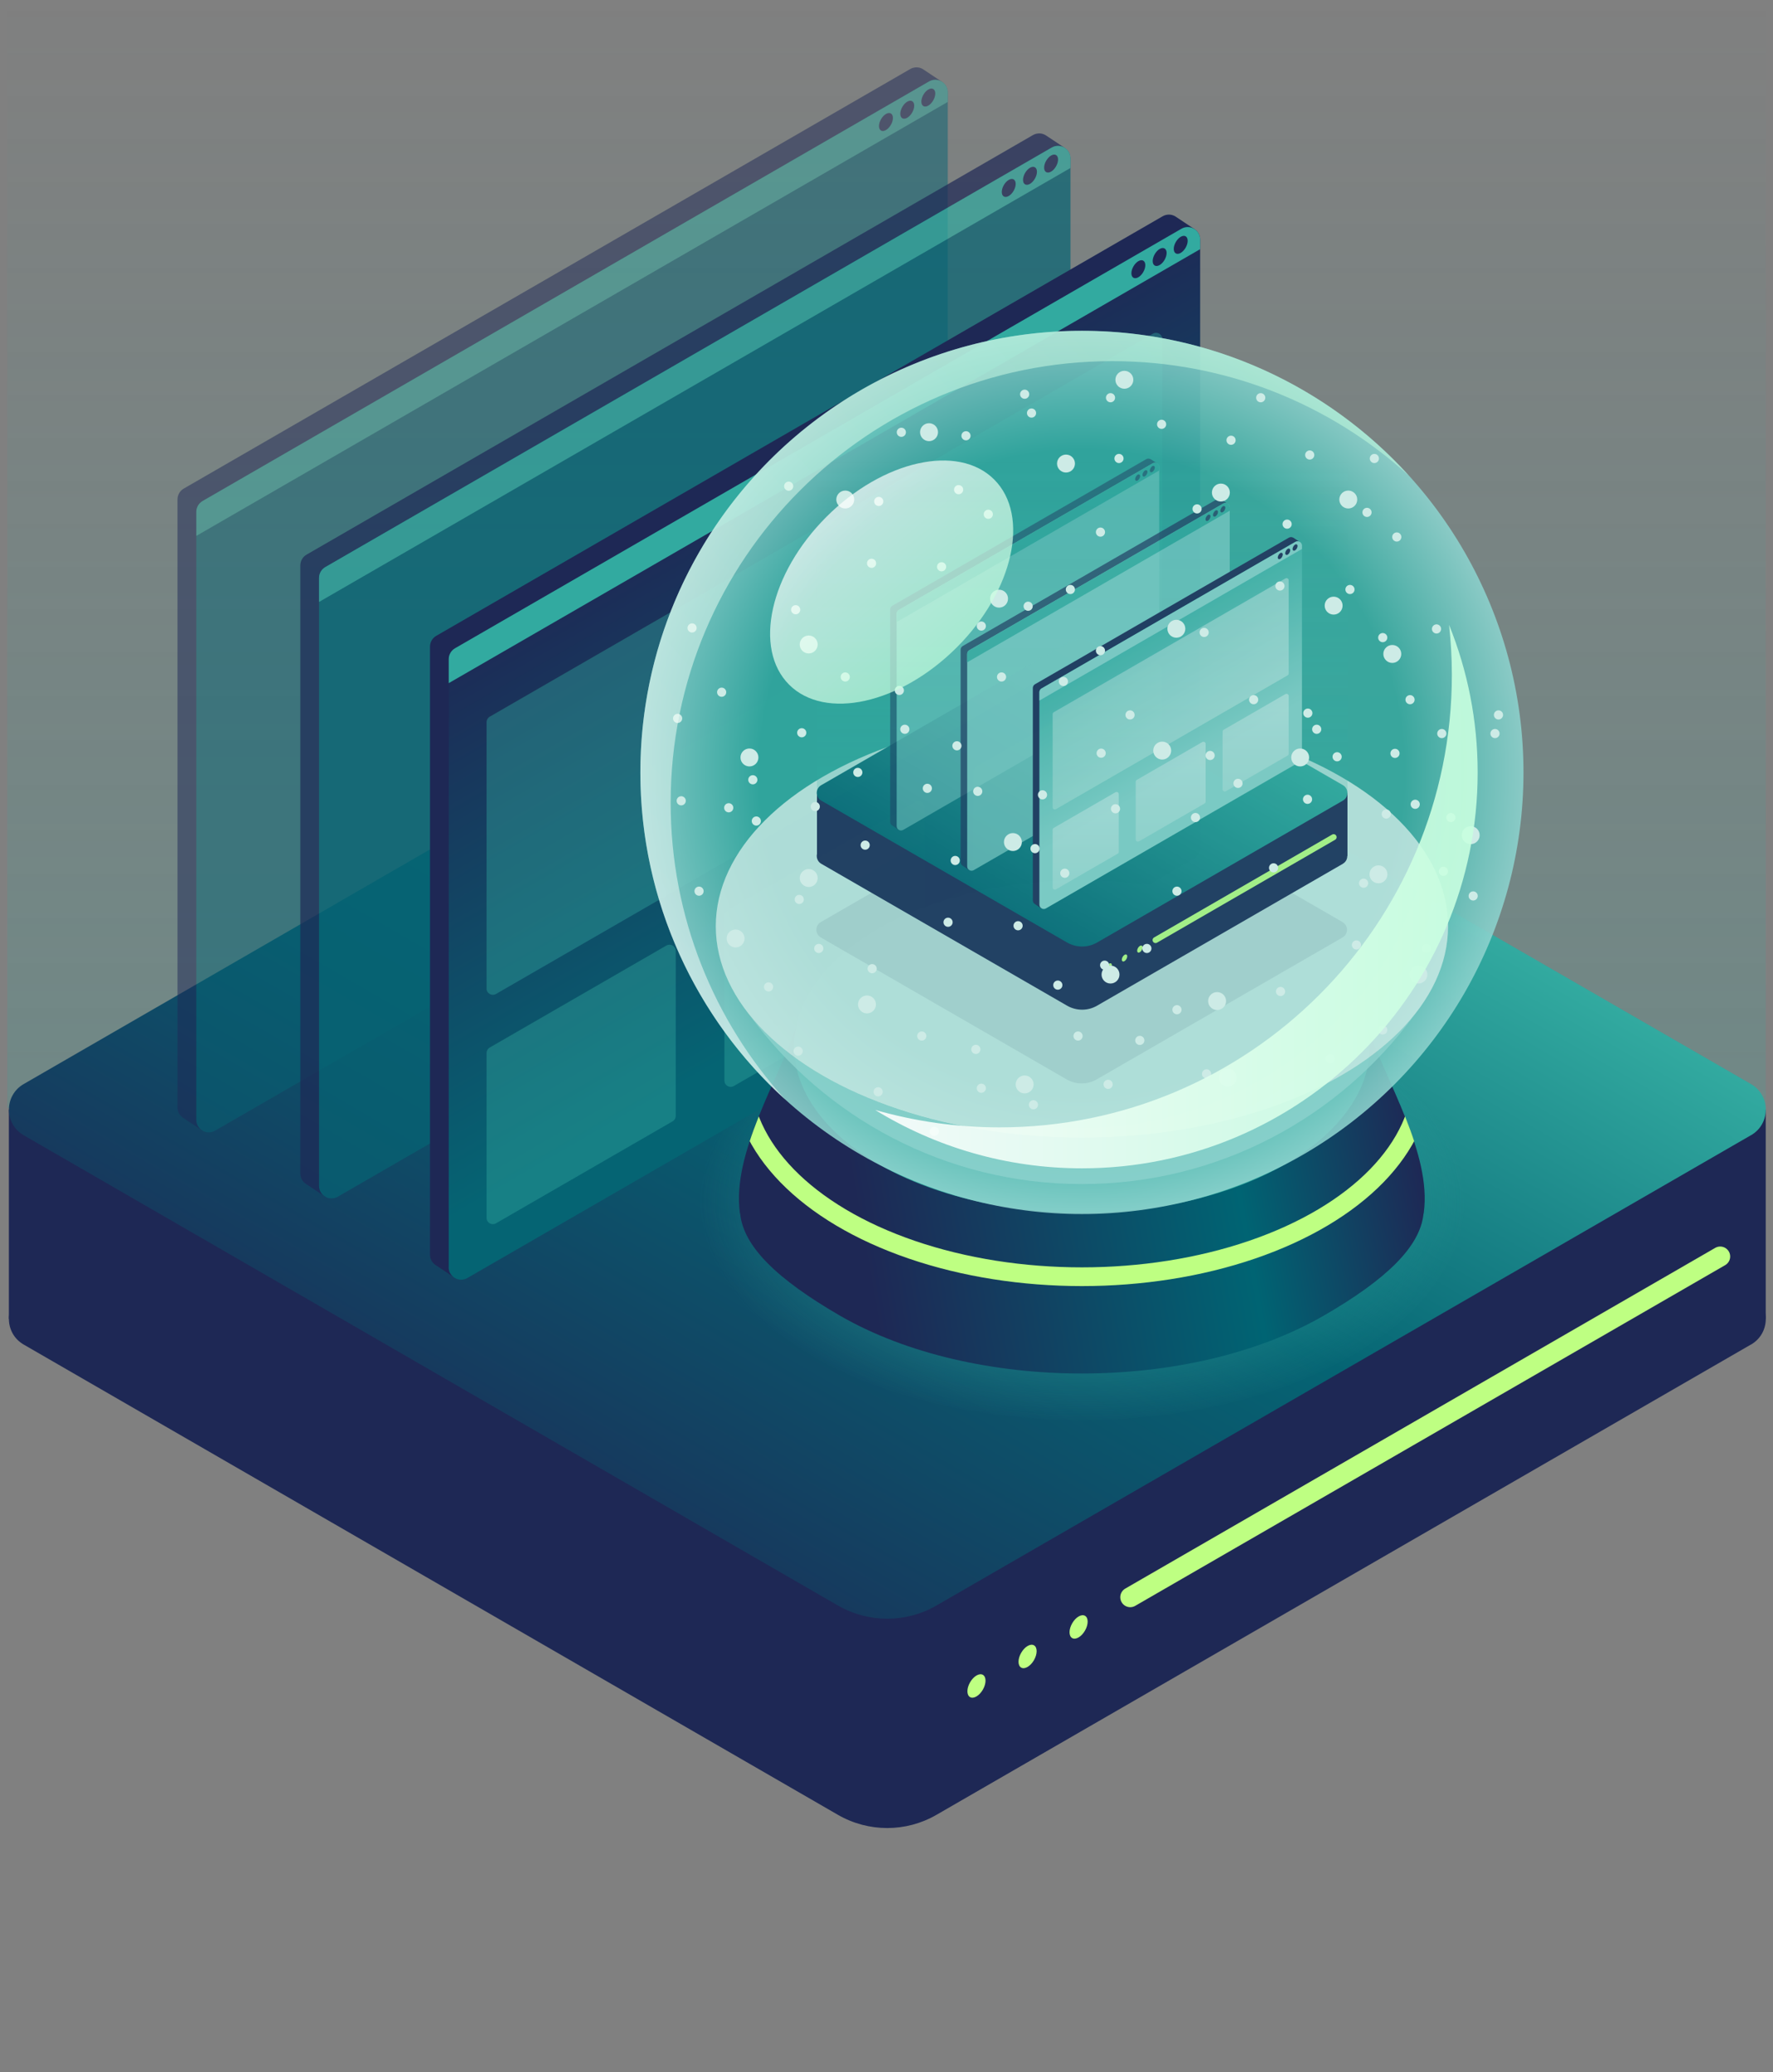 <?xml version="1.0" encoding="UTF-8"?><svg id="a" xmlns="http://www.w3.org/2000/svg" xmlns:xlink="http://www.w3.org/1999/xlink" viewBox="0 0 178 208"><rect x="0" y="0" width="178" height="208" fill="#808080" stroke="none"/><defs><linearGradient id="b" x1="89" y1="0" x2="89" y2="111.21" gradientUnits="userSpaceOnUse"><stop offset="0" stop-color="#32aaa0" stop-opacity="0"/><stop offset=".61" stop-color="#32aaa0" stop-opacity=".62"/><stop offset="1" stop-color="#32aaa0"/></linearGradient><linearGradient id="c" x1="111.87" y1="71.91" x2="66.29" y2="150.85" gradientUnits="userSpaceOnUse"><stop offset="0" stop-color="#30a49a"/><stop offset="0" stop-color="#32aaa0"/><stop offset=".5" stop-color="#056473"/><stop offset="1" stop-color="#163a5e"/></linearGradient><radialGradient id="d" cx="-119.49" cy="101.34" fx="-119.49" fy="101.34" r="31.42" gradientTransform="translate(124.29 9.91) rotate(-30) scale(1 .87) skewX(26.56)" gradientUnits="userSpaceOnUse"><stop offset="0" stop-color="#32aaa0"/><stop offset="1" stop-color="#32aaa0" stop-opacity="0"/></radialGradient><linearGradient id="e" x1="82.77" y1="-1039.61" x2="82.77" y2="-1098.18" gradientTransform="translate(0 1192.94) rotate(-30) scale(1.15 .87) skewX(-23.41)" gradientUnits="userSpaceOnUse"><stop offset="0" stop-color="#056473"/><stop offset="1" stop-color="#1e2855"/></linearGradient><linearGradient id="f" x1="74.53" y1="123.13" x2="141.67" y2="111.29" gradientUnits="userSpaceOnUse"><stop offset=".17" stop-color="#1e2855"/><stop offset=".73" stop-color="#006473"/><stop offset="1" stop-color="#1e2855"/></linearGradient><clipPath id="g"><path d="M137.32,103.07c-1.56-4.7-16.01-5.16-28.7-4.27-12.69-.89-27.13-.43-28.7,4.27-1.79,5.38-6.45,12.72-5.64,18.66,.59,4.32,17.46,11.23,34.34,11.23,16.87,0,33.75-6.91,34.34-11.23,.81-5.94-3.85-13.28-5.64-18.66Z" style="fill:none;"/></clipPath><radialGradient id="h" cx="108.62" cy="77.53" fx="108.62" fy="77.53" r="44.33" gradientUnits="userSpaceOnUse"><stop offset=".73" stop-color="#32aaa0"/><stop offset="1" stop-color="#8cd2cd"/></radialGradient><linearGradient id="i" x1="108.64" y1="46.01" x2="108.64" y2="79.56" xlink:href="#b"/><linearGradient id="j" x1="115.53" y1="67.67" x2="101.76" y2="91.5" gradientUnits="userSpaceOnUse"><stop offset="0" stop-color="#30a49a"/><stop offset="0" stop-color="#32aaa0"/><stop offset="1" stop-color="#056473"/></linearGradient><linearGradient id="k" x1="117.53" y1="-1062.75" x2="117.53" y2="-1042.29" gradientTransform="translate(0 1192.94) rotate(-30) scale(1.15 .87) skewX(-23.41)" gradientUnits="userSpaceOnUse"><stop offset="0" stop-color="#32aaa0"/><stop offset="1" stop-color="#8cd2cd"/></linearGradient><linearGradient id="l" x1="117.53" y1="58.04" x2="117.53" y2="81.25" gradientUnits="userSpaceOnUse"><stop offset="0" stop-color="#fff"/><stop offset="1" stop-color="#cdebe6"/></linearGradient><linearGradient id="m" x1="109" y1="79.49" x2="109" y2="89.3" xlink:href="#l"/><linearGradient id="n" y1="74.46" y2="84.48" xlink:href="#l"/><linearGradient id="o" x1="126.06" y1="69.64" x2="126.06" y2="79.44" xlink:href="#l"/><linearGradient id="p" x1="83.53" y1="51.29" x2="95.5" y2="65.56" gradientTransform="translate(67.53 -46.18) rotate(45)" gradientUnits="userSpaceOnUse"><stop offset="0" stop-color="#fff"/><stop offset="1" stop-color="#c7ffdf"/></linearGradient><linearGradient id="q" x1="62.34" y1="92.38" x2="128.22" y2="33.06" gradientTransform="matrix(1, 0, 0, 1, 0, 0)" xlink:href="#p"/><linearGradient id="r" x1="87.86" y1="89.99" x2="148.35" y2="89.99" gradientUnits="userSpaceOnUse"><stop offset="0" stop-color="#fff"/><stop offset="1" stop-color="#c7ffdf"/></linearGradient></defs><g><rect x=".73" y="0" width="176.54" height="111.21" style="fill:url(#b); opacity:.2;"/><g><g><rect x="148.27" y="111.38" width="29" height="21.01" style="fill:#1e2855;"/><rect x=".89" y="111.38" width="29" height="21.01" style="fill:#1e2855;"/><path d="M175.78,134.96l-81.76,47.2c-3.06,1.77-6.83,1.77-9.9,0L2.38,134.96c-1.98-1.14-1.98-4,0-5.14l85.22-49.2c.92-.53,2.05-.53,2.97,0l85.22,49.2c1.98,1.14,1.98,4,0,5.14Z" style="fill:#1e2855;"/><path d="M175.78,113.95l-81.76,47.2c-3.06,1.77-6.83,1.77-9.9,0L2.38,113.95c-1.98-1.14-1.98-4,0-5.14L84.13,61.61c3.06-1.77,6.83-1.77,9.9,0l81.76,47.2c1.98,1.14,1.98,4,0,5.14Z" style="fill:url(#c);"/><line x1="172.7" y1="126.12" x2="113.47" y2="160.32" style="fill:none; stroke:#beff82; stroke-linecap:round; stroke-miterlimit:10; stroke-width:2px;"/><ellipse cx="98.03" cy="169.23" rx="1.29" ry=".74" transform="translate(-97.54 169.51) rotate(-60)" style="fill:#beff82;"/><ellipse cx="103.16" cy="166.27" rx="1.29" ry=".74" transform="translate(-92.41 172.47) rotate(-60)" style="fill:#beff82;"/><ellipse cx="108.29" cy="163.31" rx="1.29" ry=".74" transform="translate(-87.29 175.43) rotate(-60)" style="fill:#beff82;"/></g><g style="opacity:.5;"><path d="M94.55,8.2l-1.82-1.21s-.03-.02-.05-.03l-.04-.03h0c-.18-.1-.39-.17-.61-.17-.22,0-.44,.05-.65,.17L18.45,49.04c-.39,.22-.63,.64-.63,1.09v61.03c0,.45,.23,.82,.56,1.04h0s1.99,1.33,1.99,1.33l.45-1.79-.1-.07,71.92-41.52c.39-.22,.63-.64,.63-1.09V9.48l.33,.23,.95-1.51Z" style="fill:#1e2855;"/><g><path d="M19.71,112.41V51.38c0-.45,.24-.86,.63-1.09L93.27,8.18c.84-.48,1.88,.12,1.88,1.09v61.03c0,.45-.24,.86-.63,1.09L21.59,113.49c-.84,.48-1.88-.12-1.88-1.09Z" style="fill:#056473;"/><path d="M95.15,10.23L19.71,53.79v-2.41c0-.45,.24-.86,.63-1.09L93.27,8.18c.84-.48,1.88,.12,1.88,1.09v.97Z" style="fill:#32aaa0;"/><g><ellipse cx="93.2" cy="9.79" rx=".99" ry=".57" transform="translate(38.12 85.61) rotate(-60)" style="fill:#1e2855;"/><ellipse cx="91.08" cy="11.02" rx=".99" ry=".57" transform="translate(36 84.38) rotate(-60)" style="fill:#1e2855;"/><ellipse cx="88.95" cy="12.24" rx=".99" ry=".57" transform="translate(33.87 83.16) rotate(-60)" style="fill:#1e2855;"/></g></g></g><g style="opacity:.7;"><path d="M106.87,14.83l-1.82-1.21s-.03-.02-.05-.03l-.04-.03h0c-.18-.1-.39-.17-.61-.17-.22,0-.44,.05-.65,.17L30.78,55.67c-.39,.22-.63,.64-.63,1.09v61.03c0,.45,.23,.82,.56,1.04h0s1.99,1.33,1.99,1.33l.45-1.79-.1-.07,71.92-41.52c.39-.22,.63-.64,.63-1.09V16.11l.33,.23,.95-1.51Z" style="fill:#1e2855;"/><g><path d="M32.03,119.04V58.01c0-.45,.24-.86,.63-1.09L105.59,14.81c.84-.48,1.88,.12,1.88,1.09v61.03c0,.45-.24,.86-.63,1.09L33.91,120.12c-.84,.48-1.88-.12-1.88-1.09Z" style="fill:#056473;"/><path d="M107.47,16.86L32.03,60.42v-2.41c0-.45,.24-.86,.63-1.09L105.59,14.81c.84-.48,1.88,.12,1.88,1.09v.97Z" style="fill:#32aaa0;"/><g><ellipse cx="105.53" cy="16.42" rx=".99" ry=".57" transform="translate(38.54 99.6) rotate(-60)" style="fill:#1e2855;"/><ellipse cx="103.4" cy="17.65" rx=".99" ry=".57" transform="translate(36.42 98.37) rotate(-60)" style="fill:#1e2855;"/><ellipse cx="101.28" cy="18.87" rx=".99" ry=".57" transform="translate(34.29 97.14) rotate(-60)" style="fill:#1e2855;"/></g></g></g><ellipse cx="108.57" cy="120.33" rx="38.48" ry="22.21" style="fill:url(#d);"/><g><path d="M119.89,22.98l-1.82-1.21s-.03-.02-.05-.03l-.04-.03h0c-.18-.1-.39-.17-.61-.17-.22,0-.44,.05-.65,.17L43.8,63.82c-.39,.22-.63,.64-.63,1.09v61.03c0,.45,.23,.82,.56,1.04h0s1.99,1.33,1.99,1.33l.45-1.79-.1-.07,71.92-41.52c.39-.22,.63-.64,.63-1.09V24.26l.33,.23,.95-1.51Z" style="fill:#1e2855;"/><g><g><path d="M45.05,127.19v-61.03c0-.45,.24-.86,.63-1.09L118.61,22.96c.84-.48,1.88,.12,1.88,1.09v61.03c0,.45-.24,.86-.63,1.09l-72.94,42.11c-.84,.48-1.88-.12-1.88-1.09Z" style="fill:url(#e);"/><path d="M116.38,61.33L49.79,99.77c-.42,.24-.94-.06-.94-.54v-26.75c0-.22,.12-.43,.31-.54L115.75,33.49c.42-.24,.94,.06,.94,.54v26.75c0,.22-.12,.43-.31,.54Z" style="fill:#32aaa0; opacity:.4;"/><path d="M67.53,112.55l-17.74,10.24c-.42,.24-.94-.06-.94-.54v-16.56c0-.22,.12-.43,.31-.54l17.74-10.24c.42-.24,.94,.06,.94,.54v16.56c0,.22-.12,.43-.31,.54Z" style="fill:#32aaa0; opacity:.4;"/><path d="M92.5,98.14l-18.83,10.87c-.42,.24-.94-.06-.94-.54v-16.56c0-.22,.12-.43,.31-.54l18.83-10.87c.42-.24,.94,.06,.94,.54v16.56c0,.22-.12,.43-.31,.54Z" style="fill:#32aaa0; opacity:.4;"/><path d="M116.38,84.35l-17.74,10.24c-.42,.24-.94-.06-.94-.54v-16.56c0-.22,.12-.43,.31-.54l17.74-10.24c.42-.24,.94,.06,.94,.54v16.56c0,.22-.12,.43-.31,.54Z" style="fill:#32aaa0; opacity:.4;"/></g><path d="M120.49,25.01L45.05,68.57v-2.41c0-.45,.24-.86,.63-1.09L118.61,22.96c.84-.48,1.88,.12,1.88,1.09v.97Z" style="fill:#32aaa0;"/><g><ellipse cx="118.54" cy="24.57" rx=".99" ry=".57" transform="translate(37.99 114.95) rotate(-60)" style="fill:#1e2855;"/><ellipse cx="116.42" cy="25.8" rx=".99" ry=".57" transform="translate(35.87 113.72) rotate(-60)" style="fill:#1e2855;"/><ellipse cx="114.29" cy="27.02" rx=".99" ry=".57" transform="translate(33.74 112.49) rotate(-60)" style="fill:#1e2855;"/></g></g></g></g></g><g><path d="M137.32,103.07c-1.56-4.7-16.01-5.16-28.7-4.27-12.69-.89-27.13-.43-28.7,4.27-1.79,5.38-6.45,12.72-5.64,18.66,0,.04,.02,.08,.03,.11,.34,3.27,3.68,6.55,10.02,10.22,13.41,7.74,35.15,7.74,48.56,0,6.34-3.66,9.67-6.94,10.02-10.2,0-.04,.03-.09,.03-.13,.81-5.94-3.85-13.28-5.64-18.66Z" style="fill:url(#f);"/><ellipse cx="108.62" cy="105.04" rx="28.9" ry="16.69" style="fill:#32aaa0;"/><g style="clip-path:url(#g);"><ellipse cx="108.62" cy="107.9" rx="34.17" ry="20.25" style="fill:none; stroke:#beff82; stroke-miterlimit:10; stroke-width:1.88px;"/></g></g><circle cx="108.62" cy="77.53" r="44.33" style="fill:url(#h); opacity:.9;"/><g style="opacity:.8;"><path d="M134.62,107.98c-14.36,8.29-37.64,8.29-51.99,0-3.16-1.82-5.62-3.89-7.39-6.11,7.52,10.29,19.67,16.98,33.38,16.98s25.88-6.69,33.39-16.99c-1.77,2.21-4.23,4.29-7.39,6.12Z" style="fill:#8cd2cd;"/><ellipse cx="108.62" cy="92.97" rx="36.76" ry="21.23" style="fill:#cdebe6;"/><g><path d="M134.78,94.1l-24.69,14.25c-.92,.53-2.06,.53-2.99,0l-24.69-14.25c-.6-.35-.6-1.21,0-1.55l24.69-14.25c.92-.53,2.06-.53,2.99,0l24.69,14.25c.6,.35,.6,1.21,0,1.55Z" style="fill:#1e2855; opacity:.1;"/><rect x="82.02" y="46.01" width="53.26" height="33.55" style="fill:url(#i); opacity:.2;"/><g><rect x="126.52" y="79.58" width="8.76" height="6.34" style="fill:#1e2855;"/><rect x="82.02" y="79.58" width="8.76" height="6.34" style="fill:#1e2855;"/><path d="M134.82,86.7l-24.69,14.25c-.92,.53-2.06,.53-2.99,0l-24.69-14.25c-.6-.35-.6-1.21,0-1.55l25.73-14.86c.28-.16,.62-.16,.9,0l25.73,14.86c.6,.35,.6,1.21,0,1.55Z" style="fill:#1e2855;"/><path d="M134.82,80.36l-24.69,14.25c-.92,.53-2.06,.53-2.99,0l-24.69-14.25c-.6-.35-.6-1.21,0-1.55l24.69-14.25c.92-.53,2.06-.53,2.99,0l24.69,14.25c.6,.35,.6,1.21,0,1.55Z" style="fill:url(#j);"/><line x1="133.89" y1="84.03" x2="116.01" y2="94.36" style="fill:none; stroke:#beff82; stroke-linecap:round; stroke-miterlimit:10; stroke-width:.6px;"/><ellipse cx="111.35" cy="97.05" rx=".39" ry=".22" transform="translate(-28.37 144.95) rotate(-60)" style="fill:#beff82;"/><ellipse cx="112.9" cy="96.16" rx=".39" ry=".22" transform="translate(-26.83 145.85) rotate(-60)" style="fill:#beff82;"/><ellipse cx="114.44" cy="95.26" rx=".39" ry=".22" transform="translate(-25.28 146.74) rotate(-60)" style="fill:#beff82;"/></g><g style="opacity:.5;"><path d="M116.17,46.52l-.63-.42s-.01,0-.02-.01h-.01s0,0,0,0c-.06-.04-.14-.06-.21-.06-.08,0-.15,.02-.23,.06l-25.48,14.71c-.14,.08-.22,.22-.22,.38v21.32c0,.16,.08,.29,.2,.36h0s.69,.46,.69,.46l.16-.63-.04-.02,25.12-14.5c.14-.08,.22-.22,.22-.38v-20.81l.11,.08,.33-.53Z" style="fill:#1e2855;"/><g><path d="M90.02,82.92v-21.32c0-.16,.08-.3,.22-.38l25.48-14.71c.29-.17,.66,.04,.66,.38v21.32c0,.16-.08,.3-.22,.38l-25.48,14.71c-.29,.17-.66-.04-.66-.38Z" style="fill:#8cd2cd;"/><path d="M116.37,47.23l-26.35,15.21v-.84c0-.16,.08-.3,.22-.38l25.48-14.71c.29-.17,.66,.04,.66,.38v.34Z" style="fill:#32aaa0;"/><g><ellipse cx="115.69" cy="47.08" rx=".35" ry=".2" transform="translate(17.07 123.73) rotate(-60)" style="fill:#1e2855;"/><ellipse cx="114.95" cy="47.51" rx=".35" ry=".2" transform="translate(16.33 123.31) rotate(-60)" style="fill:#1e2855;"/><ellipse cx="114.21" cy="47.94" rx=".35" ry=".2" transform="translate(15.59 122.88) rotate(-60)" style="fill:#1e2855;"/></g></g></g><g style="opacity:.7;"><path d="M123.24,50.56l-.63-.42s-.01,0-.02-.01h-.01s0,0,0,0c-.06-.04-.14-.06-.21-.06-.08,0-.15,.02-.23,.06l-25.48,14.71c-.14,.08-.22,.22-.22,.38v21.32c0,.16,.08,.29,.2,.36h0s.69,.46,.69,.46l.16-.63-.04-.02,25.12-14.5c.14-.08,.22-.22,.22-.38v-20.81l.11,.08,.33-.53Z" style="fill:#1e2855;"/><g><path d="M97.1,86.96v-21.32c0-.16,.08-.3,.22-.38l25.48-14.71c.29-.17,.66,.04,.66,.38v21.32c0,.16-.08,.3-.22,.38l-25.48,14.71c-.29,.17-.66-.04-.66-.38Z" style="fill:#8cd2cd;"/><path d="M123.45,51.27l-26.35,15.21v-.84c0-.16,.08-.3,.22-.38l25.48-14.71c.29-.17,.66,.04,.66,.38v.34Z" style="fill:#32aaa0;"/><g><ellipse cx="122.77" cy="51.11" rx=".35" ry=".2" transform="translate(17.12 131.88) rotate(-60)" style="fill:#1e2855;"/><ellipse cx="122.03" cy="51.54" rx=".35" ry=".2" transform="translate(16.38 131.45) rotate(-60)" style="fill:#1e2855;"/><ellipse cx="121.28" cy="51.97" rx=".35" ry=".2" transform="translate(15.63 131.02) rotate(-60)" style="fill:#1e2855;"/></g></g></g><g><path d="M130.49,54.4l-.63-.42s-.01,0-.02-.01h-.01s0,0,0,0c-.06-.04-.14-.06-.21-.06-.08,0-.15,.02-.23,.06l-25.48,14.71c-.14,.08-.22,.22-.22,.38v21.32c0,.16,.08,.29,.2,.36h0s.69,.46,.69,.46l.16-.63-.04-.02,25.12-14.5c.14-.08,.22-.22,.22-.38v-20.81l.11,.08,.33-.53Z" style="fill:#1e2855;"/><g><g><path d="M104.35,90.8v-21.32c0-.16,.08-.3,.22-.38l25.48-14.71c.29-.17,.66,.04,.66,.38v21.32c0,.16-.08,.3-.22,.38l-25.48,14.71c-.29,.17-.66-.04-.66-.38Z" style="fill:url(#k);"/><path d="M129.27,67.79l-23.26,13.43c-.15,.08-.33-.02-.33-.19v-9.35c0-.08,.04-.15,.11-.19l23.26-13.43c.15-.08,.33,.02,.33,.19v9.35c0,.08-.04,.15-.11,.19Z" style="fill:url(#l); opacity:.4;"/><path d="M112.21,85.69l-6.2,3.58c-.15,.08-.33-.02-.33-.19v-5.79c0-.08,.04-.15,.11-.19l6.2-3.58c.15-.08,.33,.02,.33,.19v5.79c0,.08-.04,.15-.11,.19Z" style="fill:url(#m); opacity:.4;"/><path d="M120.93,80.65l-6.58,3.8c-.15,.08-.33-.02-.33-.19v-5.79c0-.08,.04-.15,.11-.19l6.58-3.8c.15-.08,.33,.02,.33,.19v5.79c0,.08-.04,.15-.11,.19Z" style="fill:url(#n); opacity:.4;"/><path d="M129.27,75.84l-6.2,3.58c-.15,.08-.33-.02-.33-.19v-5.79c0-.08,.04-.15,.11-.19l6.2-3.58c.15-.08,.33,.02,.33,.19v5.79c0,.08-.04,.15-.11,.19Z" style="fill:url(#o); opacity:.4;"/></g><path d="M130.7,55.11l-26.35,15.21v-.84c0-.16,.08-.3,.22-.38l25.48-14.71c.29-.17,.66,.04,.66,.38v.34Z" style="fill:#8cd2cd;"/><g><ellipse cx="130.02" cy="54.95" rx=".35" ry=".2" transform="translate(17.42 140.08) rotate(-60)" style="fill:#1e2855;"/><ellipse cx="129.28" cy="55.38" rx=".35" ry=".2" transform="translate(16.68 139.65) rotate(-60)" style="fill:#1e2855;"/><ellipse cx="128.54" cy="55.81" rx=".35" ry=".2" transform="translate(15.93 139.22) rotate(-60)" style="fill:#1e2855;"/></g></g></g></g></g><g><circle cx="139.78" cy="65.64" r=".9" style="fill:#cdebe6;"/><circle cx="135.36" cy="50.14" r=".9" style="fill:#cdebe6;"/><circle cx="147.65" cy="83.83" r=".9" style="fill:#cdebe6;"/><circle cx="142.4" cy="97.82" r=".9" style="fill:#cdebe6;"/><circle cx="116.68" cy="75.34" r=".9" style="fill:#cdebe6;"/><circle cx="133.89" cy="60.79" r=".9" style="fill:#cdebe6;"/><circle cx="112.88" cy="38.12" r=".9" style="fill:#cdebe6;"/><circle cx="138.39" cy="87.76" r=".9" style="fill:#cdebe6;"/><circle cx="100.3" cy="60.09" r=".9" style="fill:#cdebe6;"/><circle cx="73.85" cy="94.2" r=".9" style="fill:#cdebe6;"/><circle cx="101.69" cy="84.52" r=".9" style="fill:#cdebe6;"/><circle cx="122.19" cy="100.48" r=".9" style="fill:#cdebe6;"/><circle cx="123.26" cy="108.16" r=".9" style="fill:#cdebe6;"/><circle cx="111.49" cy="97.82" r=".9" style="fill:#cdebe6;"/><circle cx="81.19" cy="88.13" r=".9" style="fill:#cdebe6;"/><circle cx="130.53" cy="76.03" r=".9" style="fill:#cdebe6;"/><circle cx="118.1" cy="63.11" r=".9" style="fill:#cdebe6;"/><circle cx="122.57" cy="49.44" r=".9" style="fill:#cdebe6;"/><circle cx="93.27" cy="43.38" r=".9" style="fill:#cdebe6;"/><circle cx="107.02" cy="46.53" r=".9" style="fill:#cdebe6;"/><circle cx="81.19" cy="64.69" r=".9" style="fill:#cdebe6;"/><circle cx="84.86" cy="50.14" r=".9" style="fill:#cdebe6;"/><circle cx="75.24" cy="76.03" r=".9" style="fill:#cdebe6;"/><circle cx="87.04" cy="100.82" r=".9" style="fill:#cdebe6;"/><circle cx="102.87" cy="108.85" r=".9" style="fill:#cdebe6;"/></g><g><circle cx="140.23" cy="53.9" r=".46" style="fill:#cdebe6;"/><circle cx="137.98" cy="46.02" r=".46" style="fill:#cdebe6;"/><circle cx="144.22" cy="63.13" r=".46" style="fill:#cdebe6;"/><circle cx="141.56" cy="70.23" r=".46" style="fill:#cdebe6;"/><circle cx="128.5" cy="58.82" r=".46" style="fill:#cdebe6;"/><circle cx="137.24" cy="51.43" r=".46" style="fill:#cdebe6;"/><circle cx="126.57" cy="39.92" r=".46" style="fill:#cdebe6;"/><circle cx="138.82" cy="64" r=".46" style="fill:#cdebe6;"/><circle cx="120.18" cy="51.08" r=".46" style="fill:#cdebe6;"/><circle cx="102.87" cy="39.57" r=".46" style="fill:#cdebe6;"/><circle cx="106.76" cy="68.4" r=".46" style="fill:#cdebe6;"/><circle cx="120.89" cy="63.48" r=".46" style="fill:#cdebe6;"/><circle cx="131.3" cy="71.58" r=".46" style="fill:#cdebe6;"/><circle cx="132.19" cy="73.2" r=".46" style="fill:#cdebe6;"/><circle cx="125.86" cy="70.23" r=".46" style="fill:#cdebe6;"/><circle cx="110.48" cy="65.31" r=".46" style="fill:#cdebe6;"/><circle cx="135.53" cy="59.17" r=".46" style="fill:#cdebe6;"/><circle cx="129.22" cy="52.61" r=".46" style="fill:#cdebe6;"/><circle cx="131.49" cy="45.67" r=".46" style="fill:#cdebe6;"/><circle cx="116.62" cy="42.59" r=".46" style="fill:#cdebe6;"/><circle cx="123.59" cy="44.19" r=".46" style="fill:#cdebe6;"/><circle cx="150.09" cy="73.63" r=".46" style="fill:#cdebe6;"/><circle cx="110.48" cy="53.41" r=".46" style="fill:#cdebe6;"/><circle cx="111.49" cy="39.92" r=".46" style="fill:#cdebe6;"/><circle cx="112.34" cy="46.02" r=".46" style="fill:#cdebe6;"/><circle cx="107.46" cy="59.17" r=".46" style="fill:#cdebe6;"/><circle cx="113.45" cy="71.76" r=".46" style="fill:#cdebe6;"/><circle cx="121.49" cy="75.83" r=".46" style="fill:#cdebe6;"/><circle cx="99.22" cy="51.62" r=".46" style="fill:#cdebe6;"/><circle cx="96.98" cy="43.74" r=".46" style="fill:#cdebe6;"/><circle cx="103.22" cy="60.85" r=".46" style="fill:#cdebe6;"/><circle cx="103.56" cy="41.46" r=".46" style="fill:#cdebe6;"/><circle cx="100.55" cy="67.95" r=".46" style="fill:#cdebe6;"/><circle cx="87.5" cy="56.54" r=".46" style="fill:#cdebe6;"/><circle cx="96.24" cy="49.15" r=".46" style="fill:#cdebe6;"/><circle cx="96.07" cy="74.86" r=".46" style="fill:#cdebe6;"/><circle cx="98.52" cy="62.84" r=".46" style="fill:#cdebe6;"/><circle cx="79.18" cy="48.8" r=".46" style="fill:#cdebe6;"/><circle cx="79.88" cy="61.2" r=".46" style="fill:#cdebe6;"/><circle cx="90.29" cy="69.3" r=".46" style="fill:#cdebe6;"/><circle cx="90.84" cy="73.2" r=".46" style="fill:#cdebe6;"/><circle cx="84.86" cy="67.95" r=".46" style="fill:#cdebe6;"/><circle cx="69.48" cy="63.03" r=".46" style="fill:#cdebe6;"/><circle cx="94.53" cy="56.89" r=".46" style="fill:#cdebe6;"/><circle cx="88.22" cy="50.33" r=".46" style="fill:#cdebe6;"/><circle cx="90.49" cy="43.39" r=".46" style="fill:#cdebe6;"/><circle cx="86.12" cy="77.53" r=".46" style="fill:#cdebe6;"/><circle cx="93.1" cy="79.13" r=".46" style="fill:#cdebe6;"/><circle cx="68.03" cy="72.11" r=".46" style="fill:#cdebe6;"/><circle cx="81.85" cy="80.96" r=".46" style="fill:#cdebe6;"/><circle cx="80.24" cy="90.28" r=".46" style="fill:#cdebe6;"/><circle cx="72.45" cy="69.48" r=".46" style="fill:#cdebe6;"/><circle cx="80.49" cy="73.55" r=".46" style="fill:#cdebe6;"/><circle cx="73.16" cy="81.08" r=".46" style="fill:#cdebe6;"/><circle cx="147.9" cy="89.93" r=".46" style="fill:#cdebe6;"/><circle cx="145.66" cy="82.06" r=".46" style="fill:#cdebe6;"/><circle cx="144.75" cy="73.63" r=".46" style="fill:#cdebe6;"/><circle cx="142.08" cy="80.73" r=".46" style="fill:#cdebe6;"/><circle cx="136.18" cy="94.85" r=".46" style="fill:#cdebe6;"/><circle cx="144.91" cy="87.46" r=".46" style="fill:#cdebe6;"/><circle cx="134.24" cy="75.96" r=".46" style="fill:#cdebe6;"/><circle cx="140.05" cy="75.62" r=".46" style="fill:#cdebe6;"/><circle cx="127.86" cy="87.11" r=".46" style="fill:#cdebe6;"/><circle cx="110.55" cy="75.6" r=".46" style="fill:#cdebe6;"/><circle cx="114.43" cy="104.43" r=".46" style="fill:#cdebe6;"/><circle cx="128.56" cy="99.52" r=".46" style="fill:#cdebe6;"/><circle cx="138.82" cy="103.38" r=".46" style="fill:#cdebe6;"/><circle cx="111.25" cy="108.84" r=".46" style="fill:#cdebe6;"/><circle cx="133.54" cy="106.27" r=".46" style="fill:#cdebe6;"/><circle cx="118.16" cy="101.35" r=".46" style="fill:#cdebe6;"/><circle cx="143.21" cy="95.2" r=".46" style="fill:#cdebe6;"/><circle cx="136.9" cy="88.65" r=".46" style="fill:#cdebe6;"/><circle cx="139.17" cy="81.71" r=".46" style="fill:#cdebe6;"/><circle cx="124.29" cy="78.63" r=".46" style="fill:#cdebe6;"/><circle cx="131.27" cy="80.23" r=".46" style="fill:#cdebe6;"/><circle cx="118.16" cy="89.45" r=".46" style="fill:#cdebe6;"/><circle cx="120.02" cy="82.06" r=".46" style="fill:#cdebe6;"/><circle cx="111.99" cy="81.18" r=".46" style="fill:#cdebe6;"/><circle cx="115.14" cy="95.2" r=".46" style="fill:#cdebe6;"/><circle cx="121.13" cy="107.79" r=".46" style="fill:#cdebe6;"/><circle cx="150.44" cy="71.76" r=".46" style="fill:#cdebe6;"/><circle cx="106.9" cy="87.65" r=".46" style="fill:#cdebe6;"/><circle cx="104.66" cy="79.78" r=".46" style="fill:#cdebe6;"/><circle cx="110.9" cy="96.88" r=".46" style="fill:#cdebe6;"/><circle cx="108.23" cy="103.99" r=".46" style="fill:#cdebe6;"/><circle cx="95.18" cy="92.57" r=".46" style="fill:#cdebe6;"/><circle cx="103.91" cy="85.18" r=".46" style="fill:#cdebe6;"/><circle cx="103.75" cy="110.89" r=".46" style="fill:#cdebe6;"/><circle cx="106.2" cy="98.88" r=".46" style="fill:#cdebe6;"/><circle cx="86.86" cy="84.83" r=".46" style="fill:#cdebe6;"/><circle cx="68.39" cy="80.38" r=".46" style="fill:#cdebe6;"/><circle cx="87.56" cy="97.23" r=".46" style="fill:#cdebe6;"/><circle cx="97.97" cy="105.33" r=".46" style="fill:#cdebe6;"/><circle cx="98.52" cy="109.23" r=".46" style="fill:#cdebe6;"/><circle cx="92.54" cy="103.99" r=".46" style="fill:#cdebe6;"/><circle cx="77.16" cy="99.06" r=".46" style="fill:#cdebe6;"/><circle cx="102.21" cy="92.92" r=".46" style="fill:#cdebe6;"/><circle cx="95.9" cy="86.37" r=".46" style="fill:#cdebe6;"/><circle cx="98.16" cy="79.43" r=".46" style="fill:#cdebe6;"/><circle cx="75.58" cy="78.27" r=".46" style="fill:#cdebe6;"/><circle cx="93.8" cy="113.56" r=".46" style="fill:#cdebe6;"/><circle cx="75.93" cy="82.41" r=".46" style="fill:#cdebe6;"/><circle cx="70.18" cy="89.45" r=".46" style="fill:#cdebe6;"/><circle cx="82.2" cy="95.2" r=".46" style="fill:#cdebe6;"/><circle cx="80.13" cy="105.51" r=".46" style="fill:#cdebe6;"/><circle cx="88.16" cy="109.59" r=".46" style="fill:#cdebe6;"/></g><ellipse cx="89.52" cy="58.43" rx="14.56" ry="9.26" transform="translate(-15.1 80.41) rotate(-45)" style="fill:url(#p); opacity:.7;"/><path d="M67.33,80.58c0-24.48,19.85-44.33,44.33-44.33,11.47,0,21.92,4.35,29.79,11.5-8.11-8.93-19.81-14.54-32.83-14.54-24.48,0-44.33,19.85-44.33,44.33,0,13.01,5.61,24.72,14.54,32.83-7.14-7.87-11.5-18.32-11.5-29.79Z" style="fill:url(#q); opacity:.5;"/><path d="M145.48,62.72c.18,1.65,.28,3.32,.28,5.01,0,25.09-20.34,45.43-45.42,45.43-4.33,0-8.51-.62-12.48-1.75,6.04,3.71,13.15,5.86,20.76,5.86,21.94,0,39.73-17.79,39.73-39.73,0-5.24-1.02-10.24-2.87-14.82Z" style="fill:url(#r); opacity:.9;"/></svg>